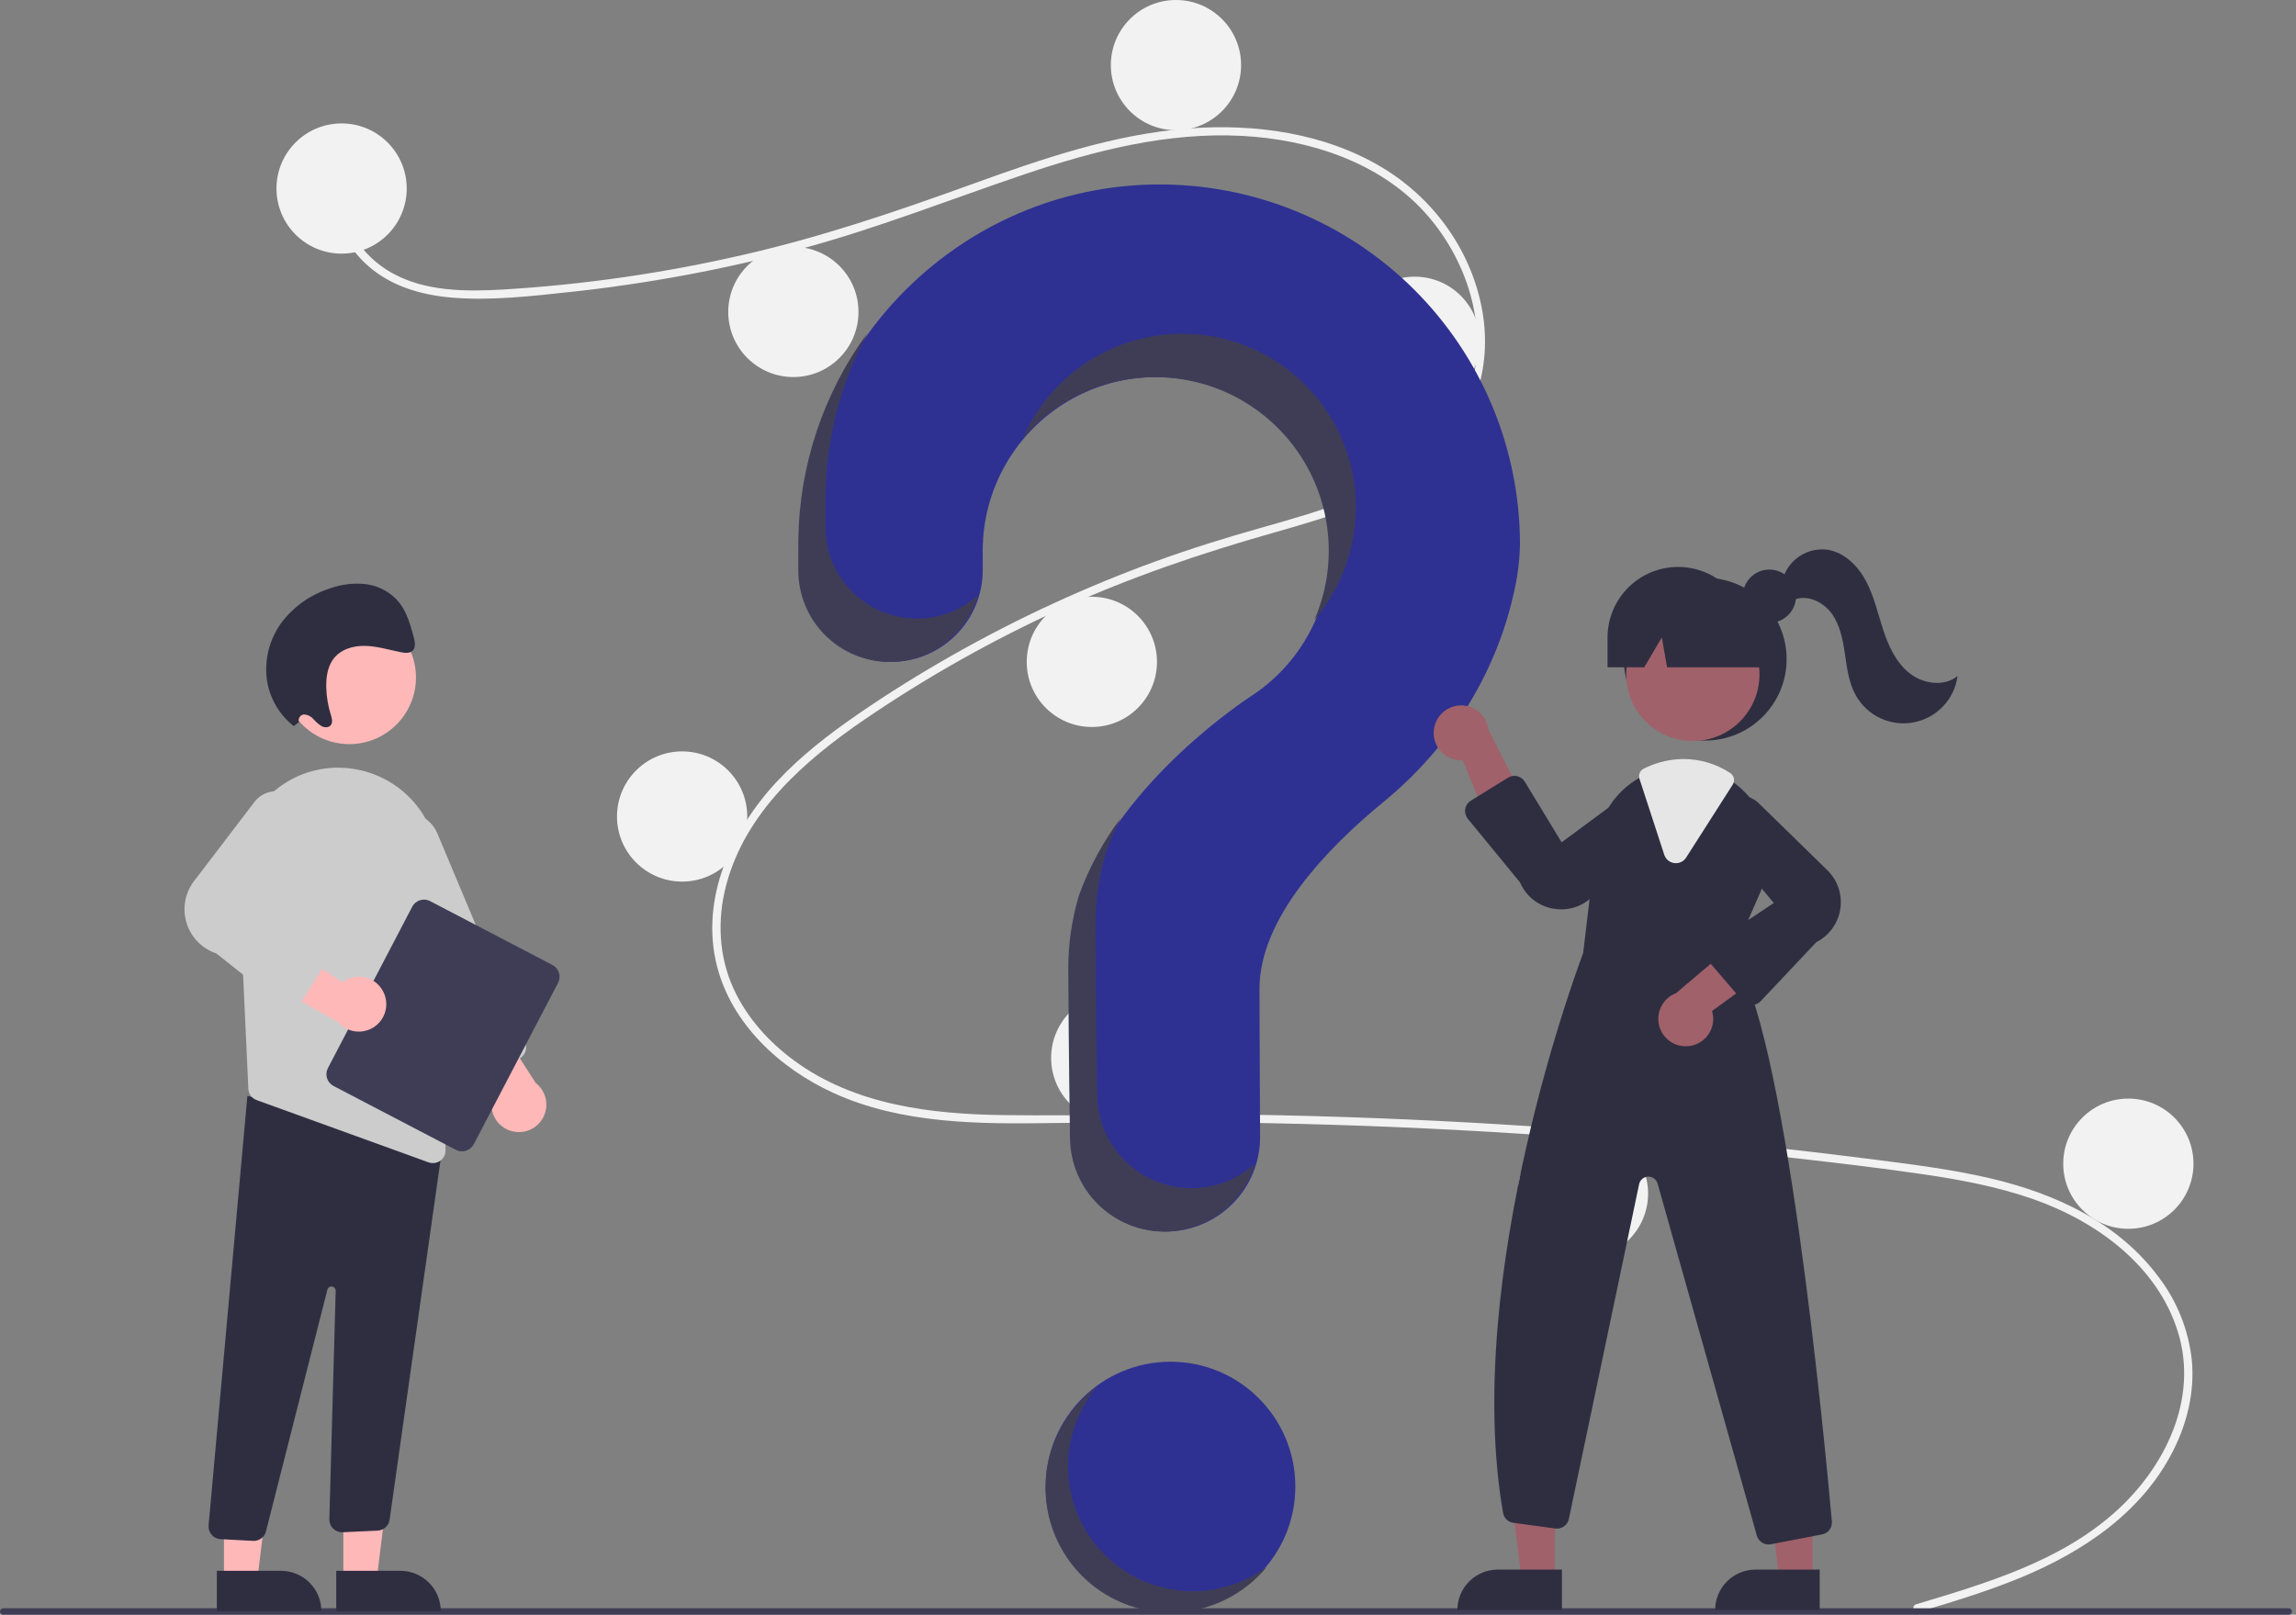 <svg width="489" height="344" viewBox="0 0 489 344" fill="none" xmlns="http://www.w3.org/2000/svg">
<rect x="0" y="0" width="489" height="344" fill="#808080" stroke="none"/>
<g clip-path="url(#clip0_776_2407)">
<path d="M249.298 343.269C263.979 343.269 275.881 331.367 275.881 316.686C275.881 302.004 263.979 290.103 249.298 290.103C234.617 290.103 222.715 302.004 222.715 316.686C222.715 331.367 234.617 343.269 249.298 343.269Z" fill="#2E3192"/>
<path d="M408.109 341.776C422.981 337.309 438.791 332.652 450.586 322.034C461.125 312.546 468.241 298.058 463.874 283.829C459.517 269.629 446.466 260.16 432.991 255.451C425.348 252.78 417.352 251.298 409.36 250.134C400.671 248.869 391.944 247.832 383.221 246.834C347.902 242.795 312.449 240.327 276.863 239.431C259.304 238.989 241.749 238.999 224.187 239.254C208.503 239.482 191.985 239.476 177.436 232.81C166.122 227.627 155.853 218.196 152.7 205.803C149.061 191.498 155.773 176.929 165.402 166.569C170.478 161.108 176.409 156.511 182.529 152.285C189.167 147.7 196.037 143.439 203.056 139.462C216.88 131.634 231.332 124.971 246.263 119.543C253.629 116.865 261.104 114.554 268.644 112.423C275.01 110.623 281.397 108.82 287.55 106.368C299.445 101.627 310.759 93.597 313.783 80.431C316.65 67.954 311.817 54.408 303.344 45.139C293.541 34.415 278.76 29.714 264.59 28.953C248.682 28.099 233.14 32.081 218.187 37.134C202.239 42.523 186.635 48.72 170.35 53.085C154.201 57.41 137.74 60.47 121.116 62.237C112.978 63.104 104.594 64.082 96.407 63.419C89.546 62.863 82.72 60.845 77.664 55.976C73.328 51.801 70.745 46.063 71.633 40.007C71.794 38.907 73.465 39.375 73.305 40.468C72.224 47.839 77.234 54.632 83.409 58.111C90.545 62.132 99.228 62.138 107.173 61.678C124.399 60.637 141.509 58.164 158.325 54.283C174.849 50.509 190.782 45.114 206.697 39.351C221.812 33.877 237.266 28.535 253.414 27.35C267.426 26.321 282.165 28.362 294.372 35.685C305.1 42.12 312.989 52.852 315.502 65.168C317.959 77.202 314.557 89.315 305.447 97.713C296.015 106.408 283.082 110.126 271.03 113.55C255.743 117.892 240.784 122.968 226.305 129.559C211.628 136.221 197.553 144.134 184.234 153.211C171.378 161.996 158.691 173.051 154.625 188.723C152.731 196.024 153.081 203.767 156.25 210.663C159.067 216.794 163.708 221.952 169.115 225.93C182.014 235.422 198.271 237.37 213.852 237.564C231.351 237.782 248.851 237.192 266.356 237.479C302.031 238.064 337.633 240.236 373.162 243.993C382.065 244.936 390.956 245.977 399.836 247.118C407.824 248.144 415.838 249.164 423.691 250.987C437.654 254.228 451.241 260.459 459.92 272.298C463.772 277.43 466.158 283.511 466.824 289.893C467.432 296.553 465.802 303.225 462.791 309.149C456.126 322.262 443.643 330.602 430.386 336.081C423.286 339.016 415.92 341.24 408.57 343.447C407.499 343.769 407.041 342.096 408.109 341.776Z" fill="#F2F2F2"/>
<path d="M72.752 54.033C80.412 54.033 86.622 47.823 86.622 40.163C86.622 32.504 80.412 26.294 72.752 26.294C65.092 26.294 58.883 32.504 58.883 40.163C58.883 47.823 65.092 54.033 72.752 54.033Z" fill="#F2F2F2"/>
<path d="M168.971 80.327C176.631 80.327 182.841 74.117 182.841 66.457C182.841 58.797 176.631 52.588 168.971 52.588C161.311 52.588 155.102 58.797 155.102 66.457C155.102 74.117 161.311 80.327 168.971 80.327Z" fill="#F2F2F2"/>
<path d="M250.455 27.738C258.115 27.738 264.325 21.528 264.325 13.868C264.325 6.209 258.115 -0.001 250.455 -0.001C242.796 -0.001 236.586 6.209 236.586 13.868C236.586 21.528 242.796 27.738 250.455 27.738Z" fill="#F2F2F2"/>
<path d="M301.311 86.684C308.971 86.684 315.18 80.475 315.18 72.815C315.18 65.155 308.971 58.945 301.311 58.945C293.651 58.945 287.441 65.155 287.441 72.815C287.441 80.475 293.651 86.684 301.311 86.684Z" fill="#F2F2F2"/>
<path d="M232.541 154.876C240.201 154.876 246.411 148.666 246.411 141.006C246.411 133.346 240.201 127.137 232.541 127.137C224.881 127.137 218.672 133.346 218.672 141.006C218.672 148.666 224.881 154.876 232.541 154.876Z" fill="#F2F2F2"/>
<path d="M145.278 187.815C152.938 187.815 159.147 181.606 159.147 173.946C159.147 166.286 152.938 160.076 145.278 160.076C137.618 160.076 131.408 166.286 131.408 173.946C131.408 181.606 137.618 187.815 145.278 187.815Z" fill="#F2F2F2"/>
<path d="M237.741 239.248C245.4 239.248 251.61 233.038 251.61 225.378C251.61 217.718 245.4 211.509 237.741 211.509C230.081 211.509 223.871 217.718 223.871 225.378C223.871 233.038 230.081 239.248 237.741 239.248Z" fill="#F2F2F2"/>
<path d="M337.139 268.143C344.799 268.143 351.008 261.934 351.008 254.274C351.008 246.614 344.799 240.404 337.139 240.404C329.479 240.404 323.27 246.614 323.27 254.274C323.27 261.934 329.479 268.143 337.139 268.143Z" fill="#F2F2F2"/>
<path d="M453.295 261.785C460.955 261.785 467.165 255.575 467.165 247.915C467.165 240.255 460.955 234.046 453.295 234.046C445.635 234.046 439.426 240.255 439.426 247.915C439.426 255.575 445.635 261.785 453.295 261.785Z" fill="#F2F2F2"/>
<path d="M246.452 39.298C204.906 39.591 170.889 73.353 170.299 114.896C170.293 115.28 170.291 117.976 170.291 121.504C170.291 126.676 172.346 131.636 176.003 135.293C179.66 138.95 184.62 141.005 189.791 141.005C192.355 141.005 194.894 140.499 197.262 139.517C199.63 138.535 201.782 137.096 203.594 135.282C205.406 133.468 206.842 131.315 207.822 128.946C208.801 126.577 209.304 124.038 209.302 121.474C209.3 119.074 209.299 117.414 209.299 117.312C209.297 110.891 210.967 104.581 214.144 99.002C217.322 93.423 221.896 88.767 227.419 85.492C232.941 82.217 239.221 80.436 245.64 80.324C252.06 80.212 258.397 81.773 264.031 84.854C269.664 87.935 274.398 92.429 277.767 97.894C281.136 103.359 283.025 109.607 283.247 116.024C283.47 122.44 282.018 128.804 279.034 134.489C276.051 140.175 271.639 144.985 266.233 148.448L266.24 148.457C266.24 148.457 238.484 166.325 230.023 190.837L230.03 190.838C228.542 195.86 227.788 201.07 227.791 206.307C227.791 208.46 227.918 227.297 228.163 242.586C228.248 247.862 230.404 252.892 234.165 256.592C237.927 260.292 242.992 262.364 248.268 262.363C250.919 262.363 253.544 261.839 255.991 260.82C258.439 259.802 260.661 258.31 262.53 256.429C264.398 254.549 265.877 252.318 266.88 249.864C267.883 247.41 268.391 244.782 268.375 242.131C268.29 228.129 268.244 211.825 268.244 210.642C268.244 195.591 282.764 180.594 294.691 170.815C308.425 159.553 318.308 144.207 322.278 126.895C323.156 123.331 323.64 119.681 323.722 116.011C323.722 105.89 321.719 95.869 317.829 86.526C313.939 77.182 308.239 68.701 301.056 61.57C293.874 54.439 285.351 48.8 275.98 44.977C266.608 41.155 256.573 39.225 246.452 39.298Z" fill="#2E3192"/>
<path d="M487.445 343.998H0.688C0.506 343.998 0.331 343.925 0.203 343.796C0.074 343.667 0.002 343.492 0.002 343.31C0.002 343.128 0.074 342.953 0.203 342.824C0.331 342.695 0.506 342.623 0.688 342.622H487.445C487.628 342.622 487.803 342.695 487.932 342.824C488.061 342.953 488.133 343.128 488.133 343.31C488.133 343.493 488.061 343.668 487.932 343.797C487.803 343.926 487.628 343.998 487.445 343.998Z" fill="#3F3D56"/>
<path d="M363.177 157.763C372.752 157.763 380.514 150.001 380.514 140.426C380.514 130.851 372.752 123.089 363.177 123.089C353.602 123.089 345.84 130.851 345.84 140.426C345.84 150.001 353.602 157.763 363.177 157.763Z" fill="#2F2E41"/>
<path d="M331.141 336.409H324.056L320.686 309.081H331.143L331.141 336.409Z" fill="#A0616A"/>
<path d="M318.996 334.384H332.659V342.987H310.393C310.393 341.857 310.615 340.738 311.047 339.695C311.48 338.651 312.113 337.702 312.912 336.904C313.711 336.105 314.66 335.471 315.703 335.039C316.747 334.606 317.866 334.384 318.996 334.384Z" fill="#2F2E41"/>
<path d="M386.041 336.409H378.957L375.586 309.081H386.043L386.041 336.409Z" fill="#A0616A"/>
<path d="M373.896 334.384H387.56V342.987H365.293C365.293 341.857 365.515 340.738 365.948 339.695C366.38 338.651 367.014 337.702 367.813 336.904C368.612 336.105 369.56 335.471 370.604 335.039C371.648 334.606 372.766 334.384 373.896 334.384Z" fill="#2F2E41"/>
<path d="M360.541 157.863C368.38 157.863 374.735 151.508 374.735 143.669C374.735 135.83 368.38 129.476 360.541 129.476C352.702 129.476 346.348 135.83 346.348 143.669C346.348 151.508 352.702 157.863 360.541 157.863Z" fill="#A0616A"/>
<path d="M369.002 203.652L375.353 189.06C376.895 185.637 377.337 181.82 376.618 178.135C375.899 174.45 374.053 171.079 371.337 168.487C370.779 167.936 370.186 167.42 369.562 166.944C366.429 164.493 362.567 163.157 358.588 163.147C355.913 163.158 353.272 163.745 350.844 164.87C350.636 164.962 350.434 165.06 350.226 165.159C349.827 165.349 349.434 165.557 349.053 165.771C346.565 167.2 344.448 169.193 342.872 171.59C341.296 173.987 340.305 176.721 339.98 179.571L337.177 203.057C336.472 204.9 311.322 271.474 320.118 322.3C320.211 322.842 320.476 323.341 320.873 323.723C321.27 324.104 321.779 324.349 322.325 324.421L331.242 325.634C331.893 325.723 332.554 325.562 333.091 325.184C333.628 324.805 334.002 324.237 334.137 323.594L349.099 252.276C349.192 251.833 349.432 251.434 349.778 251.143C350.125 250.852 350.559 250.685 351.012 250.67C351.464 250.654 351.909 250.791 352.275 251.058C352.64 251.325 352.906 251.707 353.029 252.143L374.168 327.142C374.319 327.687 374.644 328.168 375.094 328.51C375.544 328.853 376.094 329.038 376.659 329.038C376.828 329.037 376.996 329.021 377.162 328.992L388.055 326.894C388.688 326.776 389.254 326.425 389.643 325.911C390.031 325.396 390.213 324.756 390.153 324.114C388.552 306.263 380.045 216.845 369.002 203.652Z" fill="#2F2E41"/>
<path d="M305.383 155.482C305.284 156.326 305.372 157.181 305.64 157.987C305.908 158.794 306.349 159.531 306.933 160.149C307.516 160.766 308.228 161.248 309.018 161.56C309.808 161.872 310.657 162.008 311.505 161.957L319.439 181.023L325.441 172.126L316.986 155.385C316.806 153.966 316.111 152.662 315.034 151.721C313.957 150.781 312.572 150.267 311.141 150.28C309.711 150.292 308.335 150.828 307.274 151.787C306.212 152.745 305.54 154.06 305.383 155.482Z" fill="#A0616A"/>
<path d="M359.755 222.851C360.599 222.75 361.41 222.465 362.132 222.017C362.853 221.569 363.468 220.968 363.932 220.256C364.397 219.545 364.699 218.74 364.819 217.899C364.939 217.058 364.872 216.201 364.625 215.388L381.318 203.23L371.268 199.467L356.957 211.589C355.619 212.095 354.513 213.075 353.849 214.341C353.185 215.608 353.009 217.075 353.354 218.463C353.699 219.851 354.541 221.064 355.721 221.873C356.901 222.682 358.336 223.03 359.755 222.851Z" fill="#A0616A"/>
<path d="M332.543 193.734C331.903 193.733 331.265 193.67 330.637 193.546C329.119 193.257 327.695 192.599 326.491 191.63C325.287 190.661 324.339 189.41 323.733 187.989L312.617 174.435C312.382 174.149 312.211 173.815 312.115 173.457C312.02 173.099 312.002 172.725 312.063 172.359C312.123 171.994 312.262 171.646 312.468 171.338C312.674 171.03 312.944 170.77 313.259 170.575L321.167 165.68C321.459 165.499 321.784 165.378 322.123 165.323C322.462 165.269 322.809 165.282 323.143 165.362C323.477 165.442 323.791 165.587 324.069 165.79C324.346 165.992 324.581 166.247 324.759 166.541L332.593 179.447L347.596 168.36C348.791 167.733 350.171 167.558 351.484 167.865C352.798 168.172 353.957 168.941 354.75 170.032C355.542 171.123 355.916 172.463 355.803 173.807C355.69 175.151 355.097 176.41 354.132 177.353L339.158 191.012C337.398 192.756 335.021 193.735 332.543 193.734Z" fill="#2F2E41"/>
<path d="M373.084 214.117C373.064 214.117 373.044 214.117 373.023 214.117C372.659 214.108 372.3 214.022 371.97 213.866C371.641 213.71 371.348 213.486 371.11 213.209L364.079 205.007C363.84 204.727 363.662 204.401 363.559 204.047C363.455 203.694 363.427 203.324 363.478 202.959C363.528 202.595 363.655 202.245 363.85 201.933C364.046 201.621 364.305 201.355 364.611 201.151L377.776 192.374L365.85 178.035C365.156 176.878 364.901 175.511 365.133 174.182C365.364 172.853 366.066 171.652 367.109 170.797C368.153 169.943 369.47 169.493 370.818 169.529C372.166 169.566 373.456 170.086 374.453 170.995L388.949 185.16C390.089 186.203 390.96 187.506 391.487 188.959C392.013 190.412 392.178 191.971 391.97 193.502C391.761 195.033 391.183 196.49 390.287 197.749C389.391 199.008 388.203 200.031 386.825 200.729L374.977 213.301C374.734 213.558 374.44 213.764 374.115 213.904C373.79 214.044 373.439 214.117 373.084 214.117Z" fill="#2F2E41"/>
<path d="M356.933 183.893C356.821 183.893 356.708 183.886 356.596 183.872C356.106 183.812 355.644 183.614 355.264 183.299C354.884 182.985 354.602 182.568 354.452 182.098L349.168 165.901C349.036 165.491 349.056 165.047 349.226 164.652C349.395 164.256 349.702 163.935 350.09 163.748L350.261 163.667C350.416 163.593 350.57 163.52 350.728 163.45C353.191 162.308 355.873 161.712 358.589 161.703C362.114 161.71 365.561 162.745 368.506 164.683C368.901 164.946 369.177 165.353 369.274 165.817C369.372 166.282 369.283 166.766 369.027 167.165L359.116 182.692C358.884 183.06 358.562 183.364 358.18 183.574C357.798 183.784 357.369 183.894 356.933 183.893Z" fill="#E6E6E6"/>
<path d="M376.845 132.686C379.978 132.686 382.518 130.146 382.518 127.013C382.518 123.88 379.978 121.34 376.845 121.34C373.712 121.34 371.172 123.88 371.172 127.013C371.172 130.146 373.712 132.686 376.845 132.686Z" fill="#2F2E41"/>
<path d="M357.398 120.777C353.413 120.777 349.592 122.36 346.774 125.178C343.956 127.996 342.373 131.818 342.373 135.803V142.159H350.192L353.931 135.803L355.053 142.159H378.78L372.424 135.803C372.424 131.818 370.841 127.996 368.023 125.178C365.205 122.36 361.383 120.777 357.398 120.777Z" fill="#2F2E41"/>
<path d="M379.762 123.127C380.389 121.166 381.688 119.488 383.43 118.389C385.172 117.29 387.245 116.841 389.286 117.12C392.901 117.724 395.76 120.63 397.463 123.876C399.166 127.122 399.952 130.754 401.097 134.236C402.242 137.718 403.866 141.219 406.757 143.473C409.647 145.727 414.083 146.339 416.922 144.02C416.597 146.437 415.522 148.69 413.846 150.462C412.171 152.233 409.981 153.433 407.587 153.892C405.192 154.351 402.714 154.045 400.503 153.018C398.291 151.992 396.459 150.296 395.264 148.17C393.766 145.505 393.379 142.381 392.935 139.357C392.491 136.332 391.914 133.202 390.125 130.723C388.337 128.243 384.989 126.624 382.148 127.753L379.762 123.127Z" fill="#2F2E41"/>
<path d="M195.297 131.781C190.125 131.781 185.165 129.726 181.508 126.069C177.851 122.411 175.797 117.451 175.797 112.279C175.796 108.752 175.799 106.055 175.804 105.672C175.968 93.59 179.011 81.721 184.68 71.051C175.366 83.801 170.245 99.13 170.025 114.918C170.02 115.302 170.017 117.998 170.018 121.526C170.018 126.698 172.072 131.658 175.729 135.315C179.386 138.972 184.346 141.027 189.518 141.027C193.768 141.026 197.901 139.637 201.29 137.072C204.678 134.507 207.137 130.906 208.293 126.817C204.722 130.019 200.093 131.787 195.297 131.781Z" fill="#3F3D56"/>
<path d="M247.775 80.39C253.754 80.676 259.574 82.408 264.736 85.439C269.898 88.469 274.248 92.707 277.411 97.789C280.574 102.871 282.457 108.644 282.898 114.614C283.338 120.583 282.323 126.571 279.94 132.062C283.387 128.013 285.921 123.269 287.368 118.153C288.816 113.037 289.143 107.668 288.328 102.414C287.512 97.16 285.574 92.143 282.644 87.706C279.714 83.269 275.862 79.516 271.35 76.703C266.838 73.889 261.773 72.082 256.499 71.404C251.225 70.725 245.867 71.192 240.791 72.772C235.714 74.353 231.037 77.009 227.08 80.56C223.123 84.112 219.978 88.474 217.859 93.351C221.52 89.044 226.122 85.636 231.309 83.389C236.495 81.142 242.129 80.116 247.775 80.39Z" fill="#3F3D56"/>
<path d="M253.775 253.139C248.499 253.14 243.434 251.067 239.673 247.367C235.911 243.667 233.755 238.637 233.67 233.362C233.425 218.073 233.298 199.236 233.298 197.083C233.295 191.846 234.049 186.635 235.537 181.614L235.53 181.612C236.409 179.092 237.47 176.639 238.705 174.272C234.913 179.326 231.895 184.916 229.751 190.859L229.758 190.86C228.27 195.882 227.516 201.092 227.52 206.329C227.52 208.482 227.646 227.319 227.891 242.608C227.976 247.883 230.132 252.914 233.894 256.613C237.655 260.313 242.72 262.386 247.996 262.385C252.346 262.384 256.579 260.973 260.059 258.363C263.539 255.753 266.079 252.086 267.299 247.91C263.602 251.28 258.778 253.146 253.775 253.139Z" fill="#3F3D56"/>
<path d="M73.127 336.673L80.211 336.672L83.582 309.345L73.125 309.345L73.127 336.673Z" fill="#FFB8B8"/>
<path d="M93.875 343.25L71.608 343.251L71.608 334.648L85.272 334.647C87.553 334.647 89.742 335.554 91.355 337.167C92.968 338.78 93.875 340.968 93.875 343.25Z" fill="#2F2E41"/>
<path d="M47.701 336.673L54.785 336.672L58.156 309.345L47.699 309.345L47.701 336.673Z" fill="#FFB8B8"/>
<path d="M68.449 343.25L46.182 343.251L46.182 334.648L59.846 334.647C62.127 334.647 64.316 335.554 65.929 337.167C67.543 338.78 68.449 340.968 68.449 343.25Z" fill="#2F2E41"/>
<path d="M53.891 328.267L46.971 327.903C46.614 327.884 46.265 327.795 45.943 327.64C45.621 327.485 45.333 327.268 45.095 327.001C44.858 326.734 44.675 326.423 44.559 326.085C44.443 325.747 44.395 325.389 44.418 325.033L52.689 233.456L90.778 243.734L94.448 242.733L82.972 323.803C82.874 324.413 82.572 324.971 82.114 325.385C81.656 325.8 81.07 326.046 80.454 326.083L72.994 326.43C72.621 326.451 72.248 326.394 71.897 326.263C71.548 326.132 71.229 325.93 70.961 325.67C70.693 325.409 70.482 325.096 70.341 324.75C70.201 324.404 70.134 324.032 70.144 323.659L71.496 275.002C71.502 274.777 71.424 274.558 71.276 274.388C71.129 274.217 70.924 274.109 70.7 274.082C70.476 274.056 70.251 274.115 70.069 274.247C69.886 274.378 69.76 274.574 69.714 274.794L56.678 326.118C56.555 326.727 56.225 327.275 55.743 327.667C55.262 328.06 54.659 328.273 54.038 328.271C53.989 328.271 53.941 328.27 53.891 328.267Z" fill="#2F2E41"/>
<path d="M74.399 158.527C82.238 158.527 88.593 152.172 88.593 144.333C88.593 136.494 82.238 130.14 74.399 130.14C66.56 130.14 60.205 136.494 60.205 144.333C60.205 152.172 66.56 158.527 74.399 158.527Z" fill="#FFB8B8"/>
<path d="M50.769 186.034L52.33 219.706L52.894 231.957C52.916 232.49 53.097 233.004 53.414 233.434C53.73 233.864 54.168 234.19 54.67 234.37L91.272 247.628C91.568 247.738 91.881 247.793 92.196 247.791C92.557 247.792 92.914 247.721 93.247 247.582C93.579 247.443 93.88 247.238 94.132 246.979C94.383 246.721 94.58 246.415 94.711 246.079C94.841 245.743 94.903 245.384 94.891 245.024L93.391 184.479C93.292 179.512 91.464 174.734 88.221 170.971C84.977 167.207 80.523 164.693 75.624 163.862C75.27 163.808 74.91 163.753 74.55 163.705C71.513 163.328 68.43 163.622 65.518 164.564C62.606 165.507 59.936 167.076 57.696 169.161C55.376 171.295 53.553 173.912 52.356 176.827C51.159 179.743 50.618 182.886 50.769 186.034Z" fill="#CCCCCC"/>
<path d="M108.755 240.91C107.889 240.642 107.098 240.174 106.445 239.546C105.792 238.917 105.295 238.145 104.994 237.29C104.692 236.435 104.595 235.521 104.709 234.622C104.824 233.723 105.146 232.863 105.652 232.111L93.24 215.606L103.951 214.943L114.096 230.718C115.182 231.558 115.937 232.753 116.23 234.094C116.523 235.435 116.334 236.837 115.697 238.053C115.06 239.269 114.015 240.222 112.746 240.744C111.476 241.267 110.063 241.325 108.755 240.91Z" fill="#FFB8B8"/>
<path d="M100.028 229.124C99.7 228.991 99.4 228.793 99.148 228.543C98.896 228.294 98.696 227.996 98.56 227.669L79.86 183.116C79.493 182.244 79.302 181.308 79.297 180.362C79.292 179.415 79.474 178.477 79.831 177.601C80.189 176.725 80.716 175.928 81.382 175.256C82.047 174.583 82.839 174.049 83.712 173.682C84.585 173.316 85.521 173.125 86.467 173.121C87.413 173.117 88.351 173.299 89.227 173.658C90.103 174.016 90.9 174.543 91.571 175.21C92.243 175.876 92.777 176.668 93.143 177.541L111.842 222.094C112.119 222.755 112.122 223.498 111.851 224.161C111.58 224.824 111.057 225.352 110.397 225.63L102.096 229.114C101.769 229.252 101.418 229.325 101.063 229.326C100.708 229.328 100.357 229.259 100.028 229.124Z" fill="#CCCCCC"/>
<path d="M69.836 227.552L87.797 193.163C88.143 192.501 88.738 192.004 89.45 191.781C90.162 191.557 90.934 191.625 91.597 191.97L117.666 205.585C118.328 205.932 118.825 206.526 119.048 207.239C119.272 207.951 119.204 208.723 118.859 209.385L100.898 243.775C100.552 244.436 99.957 244.933 99.245 245.157C98.533 245.38 97.761 245.312 97.099 244.967L71.029 231.352C70.368 231.006 69.871 230.411 69.647 229.699C69.423 228.987 69.492 228.215 69.836 227.552Z" fill="#3F3D56"/>
<path d="M81.881 211.84C81.562 210.992 81.049 210.23 80.382 209.615C79.716 209 78.916 208.55 78.045 208.299C77.174 208.049 76.256 208.006 75.365 208.173C74.474 208.34 73.635 208.713 72.914 209.262L55.705 197.847L55.676 208.578L72.022 217.773C72.924 218.808 74.162 219.492 75.518 219.705C76.874 219.918 78.262 219.647 79.439 218.939C80.615 218.231 81.504 217.132 81.951 215.834C82.397 214.536 82.373 213.122 81.881 211.84Z" fill="#FFB8B8"/>
<path d="M60.122 214.253L46.058 203.113C44.537 202.602 43.162 201.73 42.052 200.57C40.942 199.411 40.13 198 39.685 196.458C39.24 194.916 39.177 193.289 39.499 191.717C39.822 190.145 40.521 188.674 41.537 187.432L54.307 170.696C55.194 169.612 56.442 168.883 57.823 168.643C59.203 168.403 60.624 168.668 61.825 169.389C63.027 170.11 63.928 171.24 64.365 172.571C64.803 173.902 64.746 175.346 64.206 176.639L54.102 193.167L68.951 200.21C69.296 200.374 69.603 200.609 69.85 200.9C70.098 201.191 70.281 201.531 70.387 201.898C70.494 202.265 70.521 202.651 70.468 203.029C70.414 203.407 70.281 203.77 70.076 204.093L64.083 213.579C63.88 213.899 63.612 214.173 63.297 214.383C62.982 214.593 62.626 214.735 62.253 214.799C62.238 214.801 62.223 214.804 62.208 214.806C61.841 214.861 61.467 214.841 61.108 214.746C60.749 214.651 60.414 214.483 60.122 214.253Z" fill="#CCCCCC"/>
<path d="M63.673 153.839C63.613 153.661 63.593 153.471 63.617 153.284C63.641 153.097 63.707 152.919 63.81 152.761C63.914 152.604 64.052 152.473 64.214 152.377C64.377 152.281 64.559 152.224 64.746 152.21C65.131 152.231 65.507 152.329 65.852 152.5C66.197 152.67 66.505 152.908 66.755 153.201C67.269 153.793 67.867 154.307 68.53 154.725C69.216 155.071 70.148 155.022 70.539 154.362C70.907 153.742 70.655 152.912 70.432 152.193C69.866 150.361 69.549 148.462 69.49 146.547C69.426 144.408 69.728 142.177 70.912 140.509C72.44 138.356 75.172 137.539 77.757 137.598C80.343 137.658 82.886 138.456 85.447 138.96C86.332 139.134 87.371 139.223 87.962 138.538C88.591 137.81 88.36 136.63 88.093 135.647C87.398 133.094 86.662 130.454 85.05 128.393C83.306 126.25 80.816 124.848 78.08 124.469C75.453 124.143 72.787 124.446 70.3 125.352C66.248 126.629 62.683 129.113 60.081 132.471C57.399 136.042 56.24 140.53 56.858 144.953C57.461 148.806 59.503 152.287 62.571 154.694L63.673 153.839Z" fill="#2F2E41"/>
<path d="M243.442 336.785C239.665 335.14 236.323 332.64 233.678 329.482C231.034 326.325 229.159 322.596 228.202 318.589C227.246 314.583 227.233 310.409 228.166 306.397C229.099 302.385 230.951 298.645 233.577 295.472C230.532 297.695 227.996 300.539 226.135 303.818C224.274 307.096 223.131 310.732 222.783 314.486C222.435 318.239 222.89 322.024 224.116 325.588C225.343 329.153 227.313 332.415 229.897 335.16C232.481 337.905 235.619 340.069 239.103 341.508C242.587 342.947 246.337 343.629 250.105 343.508C253.872 343.387 257.571 342.466 260.955 340.806C264.34 339.146 267.333 336.786 269.735 333.881C265.988 336.62 261.589 338.329 256.975 338.838C252.362 339.348 247.696 338.64 243.442 336.785Z" fill="#3F3D56"/>
</g>
<defs>
<clipPath id="clip0_776_2407">
<rect width="488.133" height="343.998" fill="white"/>
</clipPath>
</defs>
</svg>
